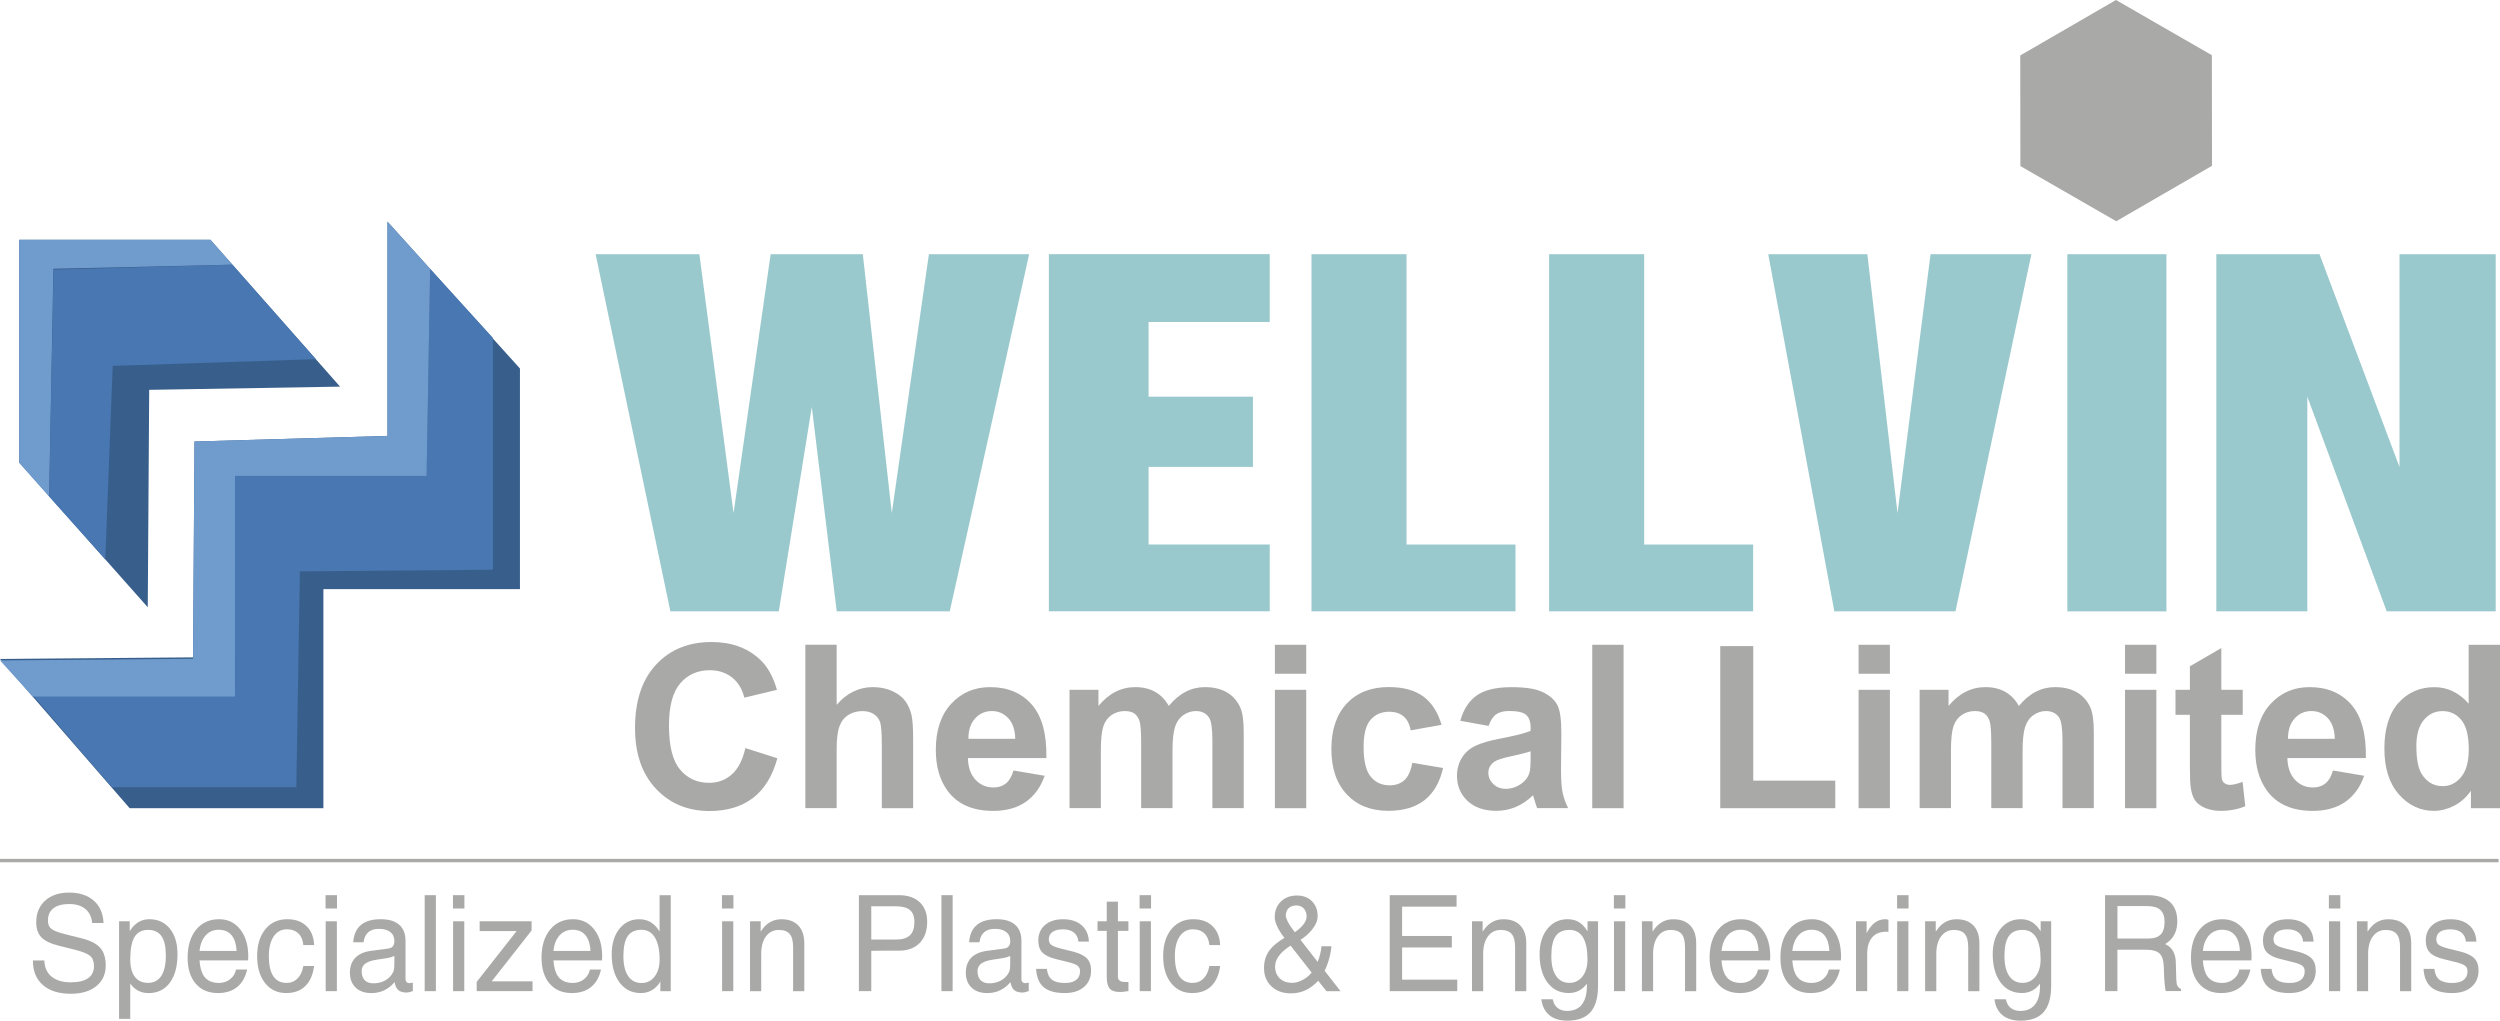 <?xml version="1.0" encoding="UTF-8"?>
<svg xmlns="http://www.w3.org/2000/svg" id="_圖層_1" viewBox="0 0 733.24 299.36">
  <defs>
    <style>.cls-1{fill:#6f9bcd;}.cls-2{fill:none;stroke:#a9a9a7;stroke-miterlimit:10;}.cls-3{fill:#4877b1;}.cls-4{fill:#9ac9cd;}.cls-5{fill:#a9a9a7;}.cls-6{fill:#385f8c;}</style>
  </defs>
  <line class="cls-2" x1="732.82" y1="252.4" y2="252.4"></line>
  <path class="cls-5" d="M27.03,270.71c-.16-1.77-.82-3.14-2-4.11s-2.75-1.45-4.73-1.45-3.59.42-4.65,1.25c-1.06.83-1.59,2.04-1.59,3.64,0,1.08.35,1.9,1.06,2.43.71.54,2.12,1.07,4.25,1.59l4.67,1.17c2.5.63,4.29,1.55,5.36,2.78,1.07,1.21,1.61,2.93,1.61,5.15,0,2.55-.92,4.58-2.76,6.07s-4.34,2.24-7.49,2.24c-3.5,0-6.24-.86-8.21-2.58-1.92-1.7-2.88-4.02-2.88-6.97v-.21h3.34c.06,2.04.77,3.62,2.12,4.73,1.35,1.11,3.23,1.67,5.64,1.67,2.23,0,3.92-.4,5.07-1.21,1.16-.8,1.73-1.99,1.73-3.54,0-1.35-.38-2.36-1.14-3.01-.75-.64-2.28-1.25-4.56-1.82l-4.67-1.17c-2.36-.59-4.05-1.4-5.06-2.45-1.01-1.05-1.51-2.5-1.51-4.35,0-2.69.87-4.83,2.62-6.41,1.74-1.58,4.1-2.36,7.06-2.36s5.41.79,7.2,2.37c1.79,1.58,2.74,3.77,2.86,6.55h-3.34Z"></path>
  <path class="cls-5" d="M34.93,270.21h3.12v2.91l.16-.25c1.41-2.18,3.26-3.27,5.56-3.27,2.55,0,4.57.92,6.06,2.77,1.49,1.85,2.23,4.34,2.23,7.48,0,3.56-.75,6.36-2.25,8.38-1.5,2.02-3.58,3.04-6.25,3.04-2.2,0-3.95-.89-5.25-2.66l-.11-.15v10.36h-3.28v-28.59ZM43.41,288.27c1.71,0,3.02-.68,3.9-2.04s1.33-3.34,1.33-5.95-.43-4.46-1.28-5.7c-.85-1.23-2.16-1.85-3.94-1.85s-3.13.7-3.97,2.09c-.83,1.39-1.25,3.59-1.25,6.61,0,2.18.45,3.87,1.35,5.06s2.18,1.78,3.85,1.78Z"></path>
  <path class="cls-5" d="M63.91,291.26c-2.76,0-4.93-.92-6.51-2.76-1.58-1.84-2.37-4.38-2.37-7.62,0-3.45.84-6.19,2.51-8.23,1.67-2.04,3.92-3.05,6.74-3.05,2.55,0,4.61,1,6.18,2.99,1.57,1.99,2.35,4.61,2.35,7.85l-.04,1.23h-14.25c.13,2.04.58,3.6,1.33,4.67.92,1.3,2.38,1.95,4.38,1.95,1.25,0,2.35-.37,3.28-1.11.94-.74,1.51-1.69,1.71-2.83h3.25c-.49,2.25-1.46,3.96-2.92,5.14-1.46,1.18-3.34,1.77-5.64,1.77ZM69.39,278.89c-.1-1.9-.55-3.38-1.35-4.44-.89-1.17-2.19-1.76-3.9-1.76s-3.11.68-4.14,2.03c-.81,1.06-1.31,2.45-1.48,4.18h10.87Z"></path>
  <path class="cls-5" d="M92.13,283.33c-.34,2.58-1.21,4.54-2.61,5.9-1.4,1.35-3.26,2.03-5.58,2.03-2.59,0-4.66-.98-6.2-2.93-1.54-1.95-2.32-4.58-2.32-7.89s.8-5.94,2.4-7.9,3.75-2.94,6.45-2.94c2.35,0,4.22.67,5.62,2.02,1.4,1.35,2.15,3.2,2.24,5.56h-3.16c-.13-1.47-.62-2.6-1.46-3.41-.84-.8-1.96-1.21-3.36-1.21-1.65,0-2.95.7-3.89,2.1-.94,1.4-1.41,3.32-1.41,5.77,0,2.6.44,4.56,1.31,5.88.88,1.32,2.18,1.97,3.9,1.97,1.28,0,2.34-.43,3.2-1.29.86-.86,1.43-2.08,1.71-3.67h3.16Z"></path>
  <path class="cls-5" d="M95.48,262.55h3.36v3.91h-3.36v-3.91ZM95.52,270.21h3.28v20.49h-3.28v-20.49Z"></path>
  <path class="cls-5" d="M108.85,291.26c-1.91,0-3.42-.54-4.54-1.61-1.12-1.07-1.68-2.52-1.68-4.35s.53-3.3,1.58-4.39c1.05-1.08,2.59-1.76,4.61-2.03l4.47-.59c.36-.04.71-.1,1.04-.19.43-.11.75-.34.98-.69s.35-.78.35-1.3v-.17c0-1.1-.4-1.96-1.19-2.58-.79-.62-1.89-.93-3.3-.93s-2.4.33-3.16.99-1.22,1.64-1.38,2.94h-3.03c.16-2.25.91-3.94,2.26-5.07,1.35-1.13,3.28-1.69,5.8-1.69,2.37,0,4.18.54,5.42,1.62s1.86,2.65,1.86,4.72v11.26c0,.34.1.62.3.83.2.21.47.32.81.32.1,0,.24-.01.43-.04s.39-.06.61-.12v2.49c-.32.13-.65.23-1,.31-.35.08-.65.12-.89.12-1.24,0-2.14-.36-2.7-1.07-.36-.47-.63-1.14-.78-2.01-.24.32-.52.62-.84.92-1.64,1.54-3.65,2.32-6.02,2.32ZM115.66,282.58v-2.22c-.61.31-1.28.52-2.02.63l-3.01.46c-1.58.23-2.74.62-3.47,1.16-.73.54-1.09,1.28-1.09,2.21,0,1.15.3,2.03.89,2.65.6.62,1.44.93,2.54.93,1.73,0,3.19-.49,4.38-1.47.81-.69,1.36-1.47,1.62-2.34.05-.17.08-.43.11-.79.04-.37.05-.78.05-1.23Z"></path>
  <path class="cls-5" d="M124.56,262.55h3.28v28.15h-3.28v-28.15Z"></path>
  <path class="cls-5" d="M132.85,262.55h3.36v3.91h-3.36v-3.91ZM132.89,270.21h3.28v20.49h-3.28v-20.49Z"></path>
  <path class="cls-5" d="M139.8,288l11.72-14.92h-10.84v-2.87h15.23v2.7l-11.71,14.92h11.99v2.87h-16.38v-2.7Z"></path>
  <path class="cls-5" d="M167.71,291.26c-2.76,0-4.93-.92-6.51-2.76-1.58-1.84-2.37-4.38-2.37-7.62,0-3.45.84-6.19,2.51-8.23,1.67-2.04,3.92-3.05,6.74-3.05,2.55,0,4.61,1,6.18,2.99,1.57,1.99,2.35,4.61,2.35,7.85l-.04,1.23h-14.25c.13,2.04.58,3.6,1.33,4.67.92,1.3,2.38,1.95,4.38,1.95,1.25,0,2.35-.37,3.28-1.11.94-.74,1.51-1.69,1.71-2.83h3.25c-.49,2.25-1.46,3.96-2.92,5.14-1.46,1.18-3.34,1.77-5.64,1.77ZM173.19,278.89c-.1-1.9-.55-3.38-1.35-4.44-.89-1.17-2.19-1.76-3.9-1.76s-3.11.68-4.14,2.03c-.81,1.06-1.31,2.45-1.48,4.18h10.87Z"></path>
  <path class="cls-5" d="M187.97,291.26c-2.61,0-4.69-1.02-6.24-3.07-1.54-2.05-2.32-4.82-2.32-8.3,0-3.08.75-5.56,2.24-7.45s3.45-2.83,5.85-2.83,4.29,1.07,5.69,3.2l.26.38v-10.63h3.28v28.15h-3.05v-2.8l-.42.63c-1.35,1.81-3.12,2.72-5.31,2.72ZM188.15,272.7c-1.84,0-3.18.62-4.03,1.85s-1.28,3.19-1.28,5.87c0,2.53.46,4.48,1.38,5.84.92,1.37,2.23,2.05,3.93,2.05,1.59,0,2.88-.63,3.85-1.89.97-1.26,1.46-2.92,1.46-4.99,0-2.8-.46-4.95-1.38-6.46-.92-1.51-2.23-2.27-3.93-2.27Z"></path>
  <path class="cls-5" d="M211.75,262.55h3.36v3.91h-3.36v-3.91ZM211.79,270.21h3.28v20.49h-3.28v-20.49Z"></path>
  <path class="cls-5" d="M219.98,270.21h3.12v3.03l.73-1.01c1.42-1.75,3.2-2.62,5.34-2.62s3.81.61,4.98,1.84c1.17,1.23,1.75,2.97,1.75,5.23v14.04h-3.28v-12.87c0-1.8-.33-3.1-.99-3.9s-1.74-1.2-3.22-1.2c-1.58,0-2.83.63-3.76,1.89-.92,1.26-1.39,2.96-1.39,5.1v10.97h-3.28v-20.49Z"></path>
  <path class="cls-5" d="M251.91,262.55h11.73c2.6,0,4.64.69,6.1,2.06,1.46,1.37,2.2,3.27,2.2,5.7,0,2.67-.73,4.76-2.2,6.26-1.47,1.51-3.5,2.26-6.1,2.26-3.42-.01-6.12,0-8.1.04v11.83h-3.63v-28.15ZM255.54,275.57h7.2c1.88,0,3.26-.42,4.14-1.25.88-.84,1.31-2.15,1.31-3.93,0-1.58-.44-2.74-1.31-3.48-.88-.73-2.26-1.1-4.14-1.1h-7.2v9.77Z"></path>
  <path class="cls-5" d="M276.12,262.55h3.28v28.15h-3.28v-28.15Z"></path>
  <path class="cls-5" d="M289.49,291.26c-1.91,0-3.42-.54-4.54-1.61-1.12-1.07-1.68-2.52-1.68-4.35s.53-3.3,1.58-4.39c1.05-1.08,2.59-1.76,4.61-2.03l4.47-.59c.36-.04.71-.1,1.04-.19.43-.11.75-.34.98-.69s.35-.78.35-1.3v-.17c0-1.1-.4-1.96-1.19-2.58-.79-.62-1.89-.93-3.3-.93s-2.4.33-3.16.99-1.22,1.64-1.38,2.94h-3.03c.16-2.25.91-3.94,2.26-5.07,1.35-1.13,3.28-1.69,5.8-1.69,2.37,0,4.18.54,5.42,1.62s1.86,2.65,1.86,4.72v11.26c0,.34.1.62.3.83.2.21.47.32.81.32.1,0,.24-.01.43-.04s.39-.06.61-.12v2.49c-.32.13-.65.23-1,.31-.35.08-.65.12-.89.12-1.24,0-2.14-.36-2.7-1.07-.36-.47-.63-1.14-.78-2.01-.24.32-.52.62-.84.92-1.64,1.54-3.65,2.32-6.02,2.32ZM296.29,282.58v-2.22c-.61.31-1.28.52-2.02.63l-3.01.46c-1.58.23-2.74.62-3.47,1.16-.73.54-1.09,1.28-1.09,2.21,0,1.15.3,2.03.89,2.65.6.62,1.44.93,2.54.93,1.73,0,3.19-.49,4.38-1.47.81-.69,1.36-1.47,1.62-2.34.05-.17.08-.43.11-.79.04-.37.05-.78.05-1.23Z"></path>
  <path class="cls-5" d="M316.29,276.15c-.1-1.14-.54-2.02-1.32-2.64-.78-.62-1.84-.94-3.17-.94s-2.4.25-3.11.75-1.07,1.23-1.07,2.18c0,.73.25,1.28.75,1.65.5.37,1.49.74,2.97,1.11l3.39.84c1.9.49,3.25,1.16,4.07,2.01.81.84,1.21,2.02,1.21,3.54,0,2.03-.7,3.64-2.09,4.83-1.39,1.19-3.27,1.78-5.65,1.78-2.75,0-4.8-.57-6.15-1.71s-2.1-2.94-2.24-5.39h3.16c.16,1.46.65,2.51,1.47,3.16s2.08.98,3.77.98c1.47,0,2.59-.29,3.35-.88.76-.59,1.14-1.44,1.14-2.57,0-.71-.25-1.26-.75-1.63-.5-.37-1.5-.74-3.01-1.11l-3.39-.84c-1.84-.46-3.14-1.1-3.92-1.93-.78-.82-1.17-1.97-1.17-3.45,0-1.93.65-3.46,1.96-4.59,1.31-1.13,3.08-1.69,5.31-1.69s4.08.58,5.42,1.74c1.34,1.16,2.06,2.76,2.14,4.81h-3.08Z"></path>
  <path class="cls-5" d="M330.96,290.68c-1.12.18-1.93.27-2.44.27-1.43,0-2.45-.33-3.04-1-.59-.66-.88-1.81-.88-3.43v-13.5h-2.7v-2.82h2.7v-5.75h3.28v5.75h3.08v2.82h-3.08v13.5c0,.46.17.82.52,1.09.35.27.81.4,1.4.4h1.17v2.66Z"></path>
  <path class="cls-5" d="M334.24,262.55h3.36v3.91h-3.36v-3.91ZM334.28,270.21h3.28v20.49h-3.28v-20.49Z"></path>
  <path class="cls-5" d="M357.86,283.33c-.34,2.58-1.21,4.54-2.61,5.9s-3.26,2.03-5.58,2.03c-2.59,0-4.66-.98-6.2-2.93-1.54-1.95-2.32-4.58-2.32-7.89s.8-5.94,2.4-7.9,3.75-2.94,6.45-2.94c2.35,0,4.22.67,5.62,2.02,1.4,1.35,2.15,3.2,2.24,5.56h-3.16c-.13-1.47-.62-2.6-1.46-3.41-.84-.8-1.96-1.21-3.36-1.21-1.65,0-2.95.7-3.89,2.1-.94,1.4-1.41,3.32-1.41,5.77,0,2.6.44,4.56,1.31,5.88.88,1.32,2.18,1.97,3.9,1.97,1.28,0,2.34-.43,3.2-1.29.86-.86,1.43-2.08,1.71-3.67h3.16Z"></path>
  <path class="cls-5" d="M373.87,269.06c0-1.92.6-3.46,1.81-4.64s2.78-1.77,4.74-1.77c1.8,0,3.26.56,4.37,1.67s1.67,2.57,1.67,4.39c0,1.29-.57,2.64-1.72,4.04-.88,1.08-1.98,2.05-3.31,2.89l4.64,5.97.38.5.09-.19c.56-1.46.91-2.92,1.04-4.38h2.92c-.16,1.86-.59,3.71-1.29,5.55-.22.59-.46,1.13-.71,1.63l4.68,6h-4.12l-2.44-3.06c-1.12,1.21-2.34,2.13-3.66,2.75-1.32.62-2.76.94-4.33.94-2.36,0-4.27-.68-5.72-2.05-1.45-1.37-2.18-3.16-2.18-5.38,0-2.08.57-3.86,1.71-5.34.9-1.16,2.33-2.34,4.29-3.52l-.18-.21c-.8-1.02-1.45-2.06-1.94-3.12-.49-1.06-.74-1.94-.74-2.64ZM378.94,288.27c.95,0,1.93-.26,2.96-.78,1.02-.52,1.9-1.19,2.63-2.02l.18-.21-1.93-2.47-4.25-5.44c-1.22.77-2.2,1.56-2.94,2.39-1.07,1.21-1.61,2.47-1.61,3.77,0,1.42.46,2.57,1.37,3.45.91.87,2.11,1.3,3.59,1.3ZM377.12,268.5c0,.43.18,1.01.53,1.73.35.72.82,1.46,1.39,2.21l.75.98c.8-.56,1.5-1.16,2.1-1.8.89-.98,1.33-1.92,1.33-2.82,0-.97-.28-1.75-.84-2.35s-1.29-.89-2.21-.89-1.65.27-2.21.8c-.56.54-.84,1.25-.84,2.12Z"></path>
  <path class="cls-5" d="M407.6,290.7v-28.15h19.61v3.37h-15.98v8.6h14.59v3.37h-14.59v9.44h16.18v3.37h-19.81Z"></path>
  <path class="cls-5" d="M431.73,270.21h3.12v3.03l.73-1.01c1.42-1.75,3.2-2.62,5.34-2.62s3.81.61,4.98,1.84c1.17,1.23,1.75,2.97,1.75,5.23v14.04h-3.28v-12.87c0-1.8-.33-3.1-.99-3.9-.66-.8-1.74-1.2-3.22-1.2-1.58,0-2.83.63-3.76,1.89-.92,1.26-1.39,2.96-1.39,5.1v10.97h-3.28v-20.49Z"></path>
  <path class="cls-5" d="M459.65,296.5c1.88,0,3.32-.62,4.3-1.87.98-1.25,1.48-3.06,1.48-5.45v-.67l-.02.02c-1.35,1.81-3.11,2.72-5.29,2.72-2.62,0-4.69-1.02-6.24-3.07-1.54-2.05-2.32-4.82-2.32-8.3,0-3.08.76-5.56,2.28-7.45,1.52-1.89,3.51-2.83,5.96-2.83s4.21,1.07,5.58,3.2l.24.36v-2.95h3.08v18.98c-.01,3.46-.75,6.02-2.22,7.68-1.47,1.66-3.73,2.49-6.79,2.49-2.21,0-3.97-.54-5.27-1.61-1.3-1.07-2.09-2.63-2.35-4.67h3.36c.19,1.1.66,1.94,1.4,2.54.74.59,1.67.89,2.82.89ZM460.29,272.74c-1.84,0-3.18.61-4.02,1.84-.85,1.23-1.27,3.17-1.27,5.84,0,2.52.46,4.45,1.38,5.81.92,1.36,2.22,2.04,3.91,2.04,1.59,0,2.88-.63,3.85-1.88s1.46-2.9,1.46-4.96c0-2.9-.44-5.07-1.32-6.52-.88-1.45-2.21-2.17-3.98-2.17Z"></path>
  <path class="cls-5" d="M473.35,262.55h3.36v3.91h-3.36v-3.91ZM473.38,270.21h3.28v20.49h-3.28v-20.49Z"></path>
  <path class="cls-5" d="M481.57,270.21h3.12v3.03l.73-1.01c1.42-1.75,3.2-2.62,5.34-2.62s3.81.61,4.98,1.84c1.17,1.23,1.75,2.97,1.75,5.23v14.04h-3.28v-12.87c0-1.8-.33-3.1-.99-3.9-.66-.8-1.74-1.2-3.22-1.2-1.58,0-2.83.63-3.76,1.89-.92,1.26-1.39,2.96-1.39,5.1v10.97h-3.28v-20.49Z"></path>
  <path class="cls-5" d="M510.3,291.26c-2.76,0-4.93-.92-6.51-2.76-1.58-1.84-2.37-4.38-2.37-7.62,0-3.45.84-6.19,2.51-8.23,1.67-2.04,3.92-3.05,6.74-3.05,2.55,0,4.61,1,6.18,2.99,1.57,1.99,2.35,4.61,2.35,7.85l-.04,1.23h-14.25c.13,2.04.58,3.6,1.33,4.67.92,1.3,2.38,1.95,4.38,1.95,1.25,0,2.34-.37,3.28-1.11.94-.74,1.51-1.69,1.71-2.83h3.25c-.49,2.25-1.46,3.96-2.92,5.14s-3.34,1.77-5.64,1.77ZM515.78,278.89c-.1-1.9-.55-3.38-1.35-4.44-.89-1.17-2.19-1.76-3.9-1.76s-3.11.68-4.14,2.03c-.81,1.06-1.31,2.45-1.48,4.18h10.87Z"></path>
  <path class="cls-5" d="M531.07,291.26c-2.76,0-4.93-.92-6.51-2.76-1.58-1.84-2.37-4.38-2.37-7.62,0-3.45.84-6.19,2.51-8.23,1.67-2.04,3.92-3.05,6.74-3.05,2.55,0,4.61,1,6.18,2.99,1.57,1.99,2.35,4.61,2.35,7.85l-.04,1.23h-14.25c.13,2.04.58,3.6,1.33,4.67.92,1.3,2.38,1.95,4.38,1.95,1.25,0,2.34-.37,3.28-1.11.94-.74,1.51-1.69,1.71-2.83h3.25c-.49,2.25-1.46,3.96-2.92,5.14s-3.34,1.77-5.64,1.77ZM536.55,278.89c-.1-1.9-.55-3.38-1.35-4.44-.89-1.17-2.19-1.76-3.9-1.76s-3.11.68-4.14,2.03c-.81,1.06-1.31,2.45-1.48,4.18h10.87Z"></path>
  <path class="cls-5" d="M544.35,270.21h3.12v3.5c.28-.55.58-1.05.89-1.49,1.24-1.75,2.77-2.62,4.58-2.62.3,0,.61.06.93.17v3.52l-.67-.02c-1.78,0-3.15.56-4.11,1.68s-1.45,2.71-1.45,4.78v10.97h-3.28v-20.49Z"></path>
  <path class="cls-5" d="M556.41,262.55h3.36v3.91h-3.36v-3.91ZM556.44,270.21h3.28v20.49h-3.28v-20.49Z"></path>
  <path class="cls-5" d="M564.63,270.21h3.12v3.03l.73-1.01c1.42-1.75,3.2-2.62,5.34-2.62s3.81.61,4.98,1.84c1.17,1.23,1.75,2.97,1.75,5.23v14.04h-3.28v-12.87c0-1.8-.33-3.1-.99-3.9-.66-.8-1.74-1.2-3.22-1.2-1.58,0-2.83.63-3.76,1.89-.92,1.26-1.39,2.96-1.39,5.1v10.97h-3.28v-20.49Z"></path>
  <path class="cls-5" d="M592.55,296.5c1.88,0,3.32-.62,4.3-1.87.98-1.25,1.48-3.06,1.48-5.45v-.67l-.02.02c-1.35,1.81-3.11,2.72-5.29,2.72-2.62,0-4.69-1.02-6.24-3.07-1.54-2.05-2.32-4.82-2.32-8.3,0-3.08.76-5.56,2.28-7.45,1.52-1.89,3.51-2.83,5.96-2.83s4.21,1.07,5.58,3.2l.24.36v-2.95h3.08v18.98c-.01,3.46-.75,6.02-2.22,7.68-1.47,1.66-3.73,2.49-6.79,2.49-2.21,0-3.97-.54-5.27-1.61-1.3-1.07-2.09-2.63-2.35-4.67h3.36c.19,1.1.66,1.94,1.4,2.54.74.59,1.67.89,2.82.89ZM593.19,272.74c-1.84,0-3.18.61-4.02,1.84-.85,1.23-1.27,3.17-1.27,5.84,0,2.52.46,4.45,1.38,5.81.92,1.36,2.22,2.04,3.91,2.04,1.59,0,2.88-.63,3.85-1.88s1.46-2.9,1.46-4.96c0-2.9-.44-5.07-1.32-6.52-.88-1.45-2.21-2.17-3.98-2.17Z"></path>
  <path class="cls-5" d="M617.41,262.55h12.47c2.85,0,5.01.65,6.49,1.94,1.48,1.3,2.22,3.2,2.22,5.7s-.77,4.39-2.32,5.78c-.39.34-.81.65-1.26.92l.6.31c1.63.98,2.47,2.64,2.54,4.96l.15,5.13c.02.84.13,1.45.31,1.82.18.37.54.69,1.06.96v.61h-4.46c-.1-.23-.2-.83-.29-1.8-.1-.97-.17-2.05-.22-3.24l-.08-2.22c-.05-1.75-.46-3-1.22-3.74-.77-.75-2.02-1.12-3.76-1.12h-8.61v12.14h-3.63v-28.15ZM621.04,275.27h8.97c1.68,0,2.91-.39,3.68-1.16.78-.77,1.17-2,1.17-3.67s-.41-2.81-1.23-3.56c-.82-.75-2.12-1.13-3.89-1.13h-8.7v9.52Z"></path>
  <path class="cls-5" d="M651.48,291.26c-2.76,0-4.93-.92-6.51-2.76-1.58-1.84-2.37-4.38-2.37-7.62,0-3.45.84-6.19,2.51-8.23,1.67-2.04,3.92-3.05,6.74-3.05,2.55,0,4.61,1,6.18,2.99,1.57,1.99,2.35,4.61,2.35,7.85l-.04,1.23h-14.25c.13,2.04.58,3.6,1.33,4.67.92,1.3,2.38,1.95,4.38,1.95,1.25,0,2.34-.37,3.28-1.11.94-.74,1.51-1.69,1.71-2.83h3.25c-.49,2.25-1.46,3.96-2.92,5.14s-3.34,1.77-5.64,1.77ZM656.96,278.89c-.1-1.9-.55-3.38-1.35-4.44-.89-1.17-2.19-1.76-3.9-1.76s-3.11.68-4.14,2.03c-.81,1.06-1.31,2.45-1.48,4.18h10.87Z"></path>
  <path class="cls-5" d="M675.48,276.15c-.1-1.14-.54-2.02-1.32-2.64-.78-.62-1.84-.94-3.17-.94s-2.4.25-3.11.75c-.71.5-1.07,1.23-1.07,2.18,0,.73.25,1.28.75,1.65.5.37,1.49.74,2.97,1.11l3.39.84c1.9.49,3.25,1.16,4.07,2.01.81.84,1.21,2.02,1.21,3.54,0,2.03-.7,3.64-2.09,4.83-1.39,1.19-3.27,1.78-5.65,1.78-2.75,0-4.8-.57-6.15-1.71s-2.1-2.94-2.24-5.39h3.16c.16,1.46.65,2.51,1.47,3.16s2.08.98,3.77.98c1.47,0,2.59-.29,3.35-.88.76-.59,1.14-1.44,1.14-2.57,0-.71-.25-1.26-.75-1.63-.5-.37-1.5-.74-3.01-1.11l-3.39-.84c-1.84-.46-3.14-1.1-3.92-1.93-.78-.82-1.17-1.97-1.17-3.45,0-1.93.65-3.46,1.96-4.59s3.08-1.69,5.32-1.69,4.08.58,5.42,1.74c1.34,1.16,2.06,2.76,2.14,4.81h-3.08Z"></path>
  <path class="cls-5" d="M683.05,262.55h3.36v3.91h-3.36v-3.91ZM683.09,270.21h3.28v20.49h-3.28v-20.49Z"></path>
  <path class="cls-5" d="M691.28,270.21h3.12v3.03l.73-1.01c1.42-1.75,3.2-2.62,5.34-2.62s3.81.61,4.98,1.84c1.17,1.23,1.75,2.97,1.75,5.23v14.04h-3.28v-12.87c0-1.8-.33-3.1-.99-3.9-.66-.8-1.74-1.2-3.22-1.2-1.58,0-2.83.63-3.76,1.89-.92,1.26-1.39,2.96-1.39,5.1v10.97h-3.28v-20.49Z"></path>
  <path class="cls-5" d="M723.23,276.15c-.1-1.14-.54-2.02-1.32-2.64-.78-.62-1.84-.94-3.17-.94s-2.4.25-3.11.75c-.71.5-1.07,1.23-1.07,2.18,0,.73.25,1.28.75,1.65.5.37,1.49.74,2.97,1.11l3.39.84c1.9.49,3.25,1.16,4.07,2.01.81.84,1.21,2.02,1.21,3.54,0,2.03-.7,3.64-2.09,4.83-1.39,1.19-3.27,1.78-5.65,1.78-2.75,0-4.8-.57-6.15-1.71s-2.1-2.94-2.24-5.39h3.16c.16,1.46.65,2.51,1.47,3.16s2.08.98,3.77.98c1.47,0,2.59-.29,3.35-.88.76-.59,1.14-1.44,1.14-2.57,0-.71-.25-1.26-.75-1.63-.5-.37-1.5-.74-3.01-1.11l-3.39-.84c-1.84-.46-3.14-1.1-3.92-1.93-.78-.82-1.17-1.97-1.17-3.45,0-1.93.65-3.46,1.96-4.59s3.08-1.69,5.32-1.69,4.08.58,5.42,1.74c1.34,1.16,2.06,2.76,2.14,4.81h-3.08Z"></path>
  <path class="cls-4" d="M205.12,74.56l10.03,75.93,10.88-75.93h27.03l8.5,75.93,10.88-75.93h29.41l-23.29,104.75h-33.15l-7.31-59.94-9.69,59.94h-31.79l-21.93-104.75h30.43Z"></path>
  <path class="cls-4" d="M372.41,74.56v19.88h-35.53v21.9h30.6v20.6h-30.6v22.76h35.53v19.59h-64.78v-104.75h64.78Z"></path>
  <path class="cls-4" d="M412.53,74.56v85.15h31.96v19.59h-59.84v-104.75h27.88Z"></path>
  <path class="cls-4" d="M482.23,74.56v85.15h31.96v19.59h-59.84v-104.75h27.88Z"></path>
  <path class="cls-4" d="M547.69,74.56l8.84,75.93,9.69-75.93h29.58l-22.27,104.75h-35.53l-19.38-104.75h29.07Z"></path>
  <path class="cls-4" d="M635.41,179.31h-29.07v-104.75h29.07v104.75Z"></path>
  <path class="cls-4" d="M680.3,74.56l23.46,62.39v-62.39h28.22v104.75h-31.96l-23.29-62.96v62.96h-26.69v-104.75h30.26Z"></path>
  <path class="cls-5" d="M218.62,219.42l9.38,2.98c-1.44,5.23-3.83,9.12-7.18,11.66-3.35,2.54-7.59,3.81-12.73,3.81-6.36,0-11.6-2.17-15.69-6.52-4.1-4.35-6.15-10.29-6.15-17.84,0-7.98,2.06-14.17,6.18-18.59,4.12-4.41,9.54-6.62,16.25-6.62,5.86,0,10.63,1.73,14.29,5.2,2.18,2.05,3.81,4.99,4.9,8.83l-9.58,2.29c-.57-2.48-1.75-4.45-3.55-5.89-1.8-1.44-3.98-2.16-6.56-2.16-3.55,0-6.44,1.28-8.65,3.83-2.21,2.55-3.32,6.68-3.32,12.39,0,6.06,1.09,10.38,3.27,12.95,2.18,2.57,5.01,3.86,8.5,3.86,2.57,0,4.78-.82,6.64-2.45,1.85-1.63,3.18-4.21,3.99-7.72Z"></path>
  <path class="cls-5" d="M245.39,189.11v17.62c2.96-3.47,6.51-5.2,10.63-5.2,2.11,0,4.02.39,5.72,1.18,1.7.78,2.98,1.79,3.84,3.01.86,1.22,1.45,2.57,1.77,4.05.32,1.48.47,3.78.47,6.9v20.37h-9.19v-18.34c0-3.64-.17-5.95-.52-6.93-.35-.98-.96-1.76-1.85-2.34-.88-.58-1.99-.87-3.32-.87-1.53,0-2.89.37-4.09,1.11-1.2.74-2.08,1.86-2.63,3.35-.56,1.49-.83,3.7-.83,6.62v17.39h-9.19v-47.93h9.19Z"></path>
  <path class="cls-5" d="M297.25,225.99l9.15,1.54c-1.18,3.36-3.04,5.91-5.57,7.67-2.54,1.76-5.72,2.63-9.53,2.63-6.04,0-10.51-1.97-13.4-5.92-2.29-3.16-3.43-7.15-3.43-11.97,0-5.75,1.5-10.26,4.51-13.52,3.01-3.26,6.81-4.89,11.41-4.89,5.17,0,9.24,1.71,12.23,5.12,2.99,3.41,4.41,8.64,4.28,15.68h-23.02c.07,2.72.81,4.84,2.22,6.36,1.42,1.52,3.18,2.27,5.3,2.27,1.44,0,2.65-.39,3.63-1.18.98-.79,1.72-2.05,2.22-3.79ZM297.77,216.7c-.07-2.66-.75-4.68-2.06-6.07-1.31-1.38-2.9-2.08-4.77-2.08-2.01,0-3.66.73-4.97,2.19-1.31,1.46-1.95,3.44-1.93,5.95h13.73Z"></path>
  <path class="cls-5" d="M313.7,202.32h8.47v4.74c3.03-3.68,6.64-5.53,10.82-5.53,2.22,0,4.15.46,5.79,1.37,1.63.92,2.98,2.3,4.02,4.15,1.53-1.85,3.17-3.24,4.94-4.15,1.77-.92,3.65-1.37,5.66-1.37,2.55,0,4.71.52,6.47,1.55,1.77,1.04,3.08,2.56,3.96,4.56.63,1.48.95,3.88.95,7.19v22.2h-9.19v-19.85c0-3.44-.32-5.67-.95-6.67-.85-1.31-2.16-1.96-3.92-1.96-1.29,0-2.5.39-3.63,1.18-1.13.78-1.95,1.93-2.45,3.45-.5,1.52-.75,3.91-.75,7.18v16.67h-9.19v-19.03c0-3.38-.16-5.56-.49-6.54-.33-.98-.83-1.71-1.52-2.19-.69-.48-1.62-.72-2.8-.72-1.42,0-2.69.38-3.83,1.14-1.13.76-1.95,1.86-2.44,3.3-.49,1.44-.74,3.83-.74,7.16v16.87h-9.19v-34.72Z"></path>
  <path class="cls-5" d="M373.92,197.61v-8.5h9.19v8.5h-9.19ZM373.92,237.04v-34.72h9.19v34.72h-9.19Z"></path>
  <path class="cls-5" d="M422.8,212.58l-9.06,1.63c-.31-1.81-1-3.17-2.08-4.09-1.08-.92-2.48-1.37-4.2-1.37-2.29,0-4.11.79-5.48,2.37-1.36,1.58-2.04,4.22-2.04,7.93,0,4.12.69,7.03,2.08,8.73,1.38,1.7,3.24,2.55,5.58,2.55,1.74,0,3.17-.5,4.28-1.49,1.11-.99,1.9-2.7,2.35-5.12l9.02,1.54c-.94,4.14-2.74,7.27-5.39,9.38-2.66,2.11-6.22,3.17-10.69,3.17-5.08,0-9.13-1.6-12.15-4.81-3.02-3.2-4.53-7.64-4.53-13.31s1.52-10.2,4.54-13.39c3.03-3.19,7.13-4.79,12.29-4.79,4.23,0,7.59.91,10.09,2.73,2.5,1.82,4.29,4.59,5.38,8.32Z"></path>
  <path class="cls-5" d="M436.63,212.91l-8.34-1.5c.94-3.36,2.55-5.84,4.84-7.45,2.29-1.61,5.69-2.42,10.2-2.42,4.1,0,7.15.49,9.15,1.45,2.01.97,3.42,2.2,4.23,3.69.82,1.49,1.23,4.23,1.23,8.22l-.1,10.72c0,3.05.15,5.3.44,6.75.29,1.45.84,3,1.65,4.66h-9.09c-.24-.61-.53-1.51-.88-2.71-.15-.54-.26-.9-.33-1.08-1.57,1.53-3.25,2.67-5.04,3.43-1.79.76-3.69,1.14-5.72,1.14-3.58,0-6.39-.97-8.45-2.91-2.06-1.94-3.09-4.39-3.09-7.36,0-1.96.47-3.71,1.41-5.25.94-1.54,2.25-2.71,3.94-3.53,1.69-.82,4.13-1.53,7.31-2.14,4.29-.81,7.27-1.56,8.93-2.26v-.92c0-1.77-.44-3.02-1.31-3.78-.87-.75-2.52-1.13-4.94-1.13-1.63,0-2.91.32-3.83.96s-1.66,1.77-2.22,3.38ZM448.92,220.37c-1.18.39-3.04.86-5.59,1.41-2.55.54-4.22,1.08-5,1.6-1.2.85-1.8,1.93-1.8,3.24s.48,2.4,1.44,3.33c.96.94,2.18,1.41,3.66,1.41,1.66,0,3.24-.54,4.74-1.63,1.11-.83,1.84-1.84,2.19-3.04.24-.79.36-2.28.36-4.48v-1.83Z"></path>
  <path class="cls-5" d="M467,237.04v-47.93h9.19v47.93h-9.19Z"></path>
  <path class="cls-5" d="M504.54,237.04v-47.54h9.68v39.46h24.06v8.08h-33.74Z"></path>
  <path class="cls-5" d="M545.11,197.61v-8.5h9.19v8.5h-9.19ZM545.11,237.04v-34.72h9.19v34.72h-9.19Z"></path>
  <path class="cls-5" d="M563.03,202.32h8.47v4.74c3.03-3.68,6.64-5.53,10.82-5.53,2.22,0,4.15.46,5.79,1.37,1.63.92,2.97,2.3,4.02,4.15,1.53-1.85,3.17-3.24,4.94-4.15,1.77-.92,3.65-1.37,5.66-1.37,2.55,0,4.71.52,6.47,1.55,1.77,1.04,3.08,2.56,3.96,4.56.63,1.48.95,3.88.95,7.19v22.2h-9.19v-19.85c0-3.44-.32-5.67-.95-6.67-.85-1.31-2.16-1.96-3.92-1.96-1.29,0-2.5.39-3.63,1.18-1.13.78-1.95,1.93-2.45,3.45-.5,1.52-.75,3.91-.75,7.18v16.67h-9.19v-19.03c0-3.38-.16-5.56-.49-6.54-.33-.98-.83-1.71-1.52-2.19-.69-.48-1.62-.72-2.8-.72-1.42,0-2.69.38-3.83,1.14-1.13.76-1.95,1.86-2.44,3.3-.49,1.44-.74,3.83-.74,7.16v16.87h-9.19v-34.72Z"></path>
  <path class="cls-5" d="M623.26,197.61v-8.5h9.19v8.5h-9.19ZM623.26,237.04v-34.72h9.19v34.72h-9.19Z"></path>
  <path class="cls-5" d="M657.78,202.32v7.32h-6.28v13.99c0,2.83.06,4.48.18,4.95.12.47.39.86.82,1.16.43.31.94.46,1.55.46.85,0,2.08-.29,3.69-.88l.79,7.13c-2.14.92-4.56,1.37-7.26,1.37-1.66,0-3.15-.28-4.48-.83-1.33-.56-2.31-1.28-2.93-2.16-.62-.88-1.05-2.08-1.29-3.58-.2-1.07-.29-3.23-.29-6.47v-15.14h-4.22v-7.32h4.22v-6.9l9.22-5.36v12.26h6.28Z"></path>
  <path class="cls-5" d="M684.26,225.99l9.15,1.54c-1.18,3.36-3.04,5.91-5.57,7.67-2.54,1.76-5.72,2.63-9.53,2.63-6.04,0-10.51-1.97-13.41-5.92-2.29-3.16-3.43-7.15-3.43-11.97,0-5.75,1.5-10.26,4.51-13.52,3.01-3.26,6.81-4.89,11.41-4.89,5.17,0,9.24,1.71,12.23,5.12,2.99,3.41,4.41,8.64,4.28,15.68h-23.02c.07,2.72.81,4.84,2.22,6.36,1.42,1.52,3.18,2.27,5.3,2.27,1.44,0,2.65-.39,3.63-1.18.98-.79,1.72-2.05,2.22-3.79ZM684.79,216.7c-.07-2.66-.75-4.68-2.06-6.07-1.31-1.38-2.9-2.08-4.77-2.08-2.01,0-3.66.73-4.97,2.19-1.31,1.46-1.95,3.44-1.93,5.95h13.73Z"></path>
  <path class="cls-5" d="M733.24,237.04h-8.53v-5.1c-1.42,1.98-3.09,3.46-5.02,4.43-1.93.97-3.87,1.45-5.84,1.45-3.99,0-7.41-1.61-10.25-4.82-2.85-3.22-4.27-7.7-4.27-13.45s1.38-10.36,4.15-13.42c2.77-3.06,6.27-4.59,10.5-4.59,3.88,0,7.24,1.61,10.07,4.84v-17.26h9.19v47.93ZM708.72,218.93c0,3.71.51,6.39,1.54,8.04,1.48,2.4,3.55,3.6,6.21,3.6,2.11,0,3.91-.9,5.39-2.7,1.48-1.8,2.22-4.48,2.22-8.06,0-3.99-.72-6.86-2.16-8.62-1.44-1.75-3.28-2.63-5.53-2.63s-4.01.87-5.48,2.6c-1.47,1.73-2.21,4.32-2.21,7.77Z"></path>
  <polygon class="cls-5" points="592.57 48.71 592.53 16.26 620.61 0 648.73 16.19 648.77 48.63 620.69 64.89 592.57 48.71"></polygon>
  <polygon class="cls-6" points="43.34 178.11 5.64 135.64 5.64 70.33 61.72 70.33 99.74 113.4 43.76 114.34 43.34 178.11"></polygon>
  <polygon class="cls-1" points="5.64 70.33 5.64 135.75 14.41 145.64 15.66 78.81 68.17 77.63 61.72 70.33 5.64 70.33"></polygon>
  <polygon class="cls-3" points="14.41 145.64 15.71 79.07 68.17 77.63 92.63 105.34 33.05 107.31 30.88 164.07 14.41 145.64"></polygon>
  <polygon class="cls-6" points="0 193.27 38.03 237.04 94.85 237.04 94.85 172.79 152.5 172.79 152.5 108.08 113.65 65.02 113.65 127.85 57.04 129.49 56.62 192.8 0 193.27"></polygon>
  <polygon class="cls-3" points="87.95 167.58 86.91 230.88 32.81 230.88 9.6 203.86 68.94 203.35 68.92 139.14 125.12 139.14 126.16 78.86 144.57 99.1 144.57 167.1 87.95 167.58"></polygon>
  <polygon class="cls-1" points="0 193.7 9.6 204.29 68.92 204.29 68.92 139.57 125.12 139.57 126.16 78.86 113.65 65.02 113.65 127.85 57.04 129.49 56.62 193.22 0 193.7"></polygon>
</svg>
